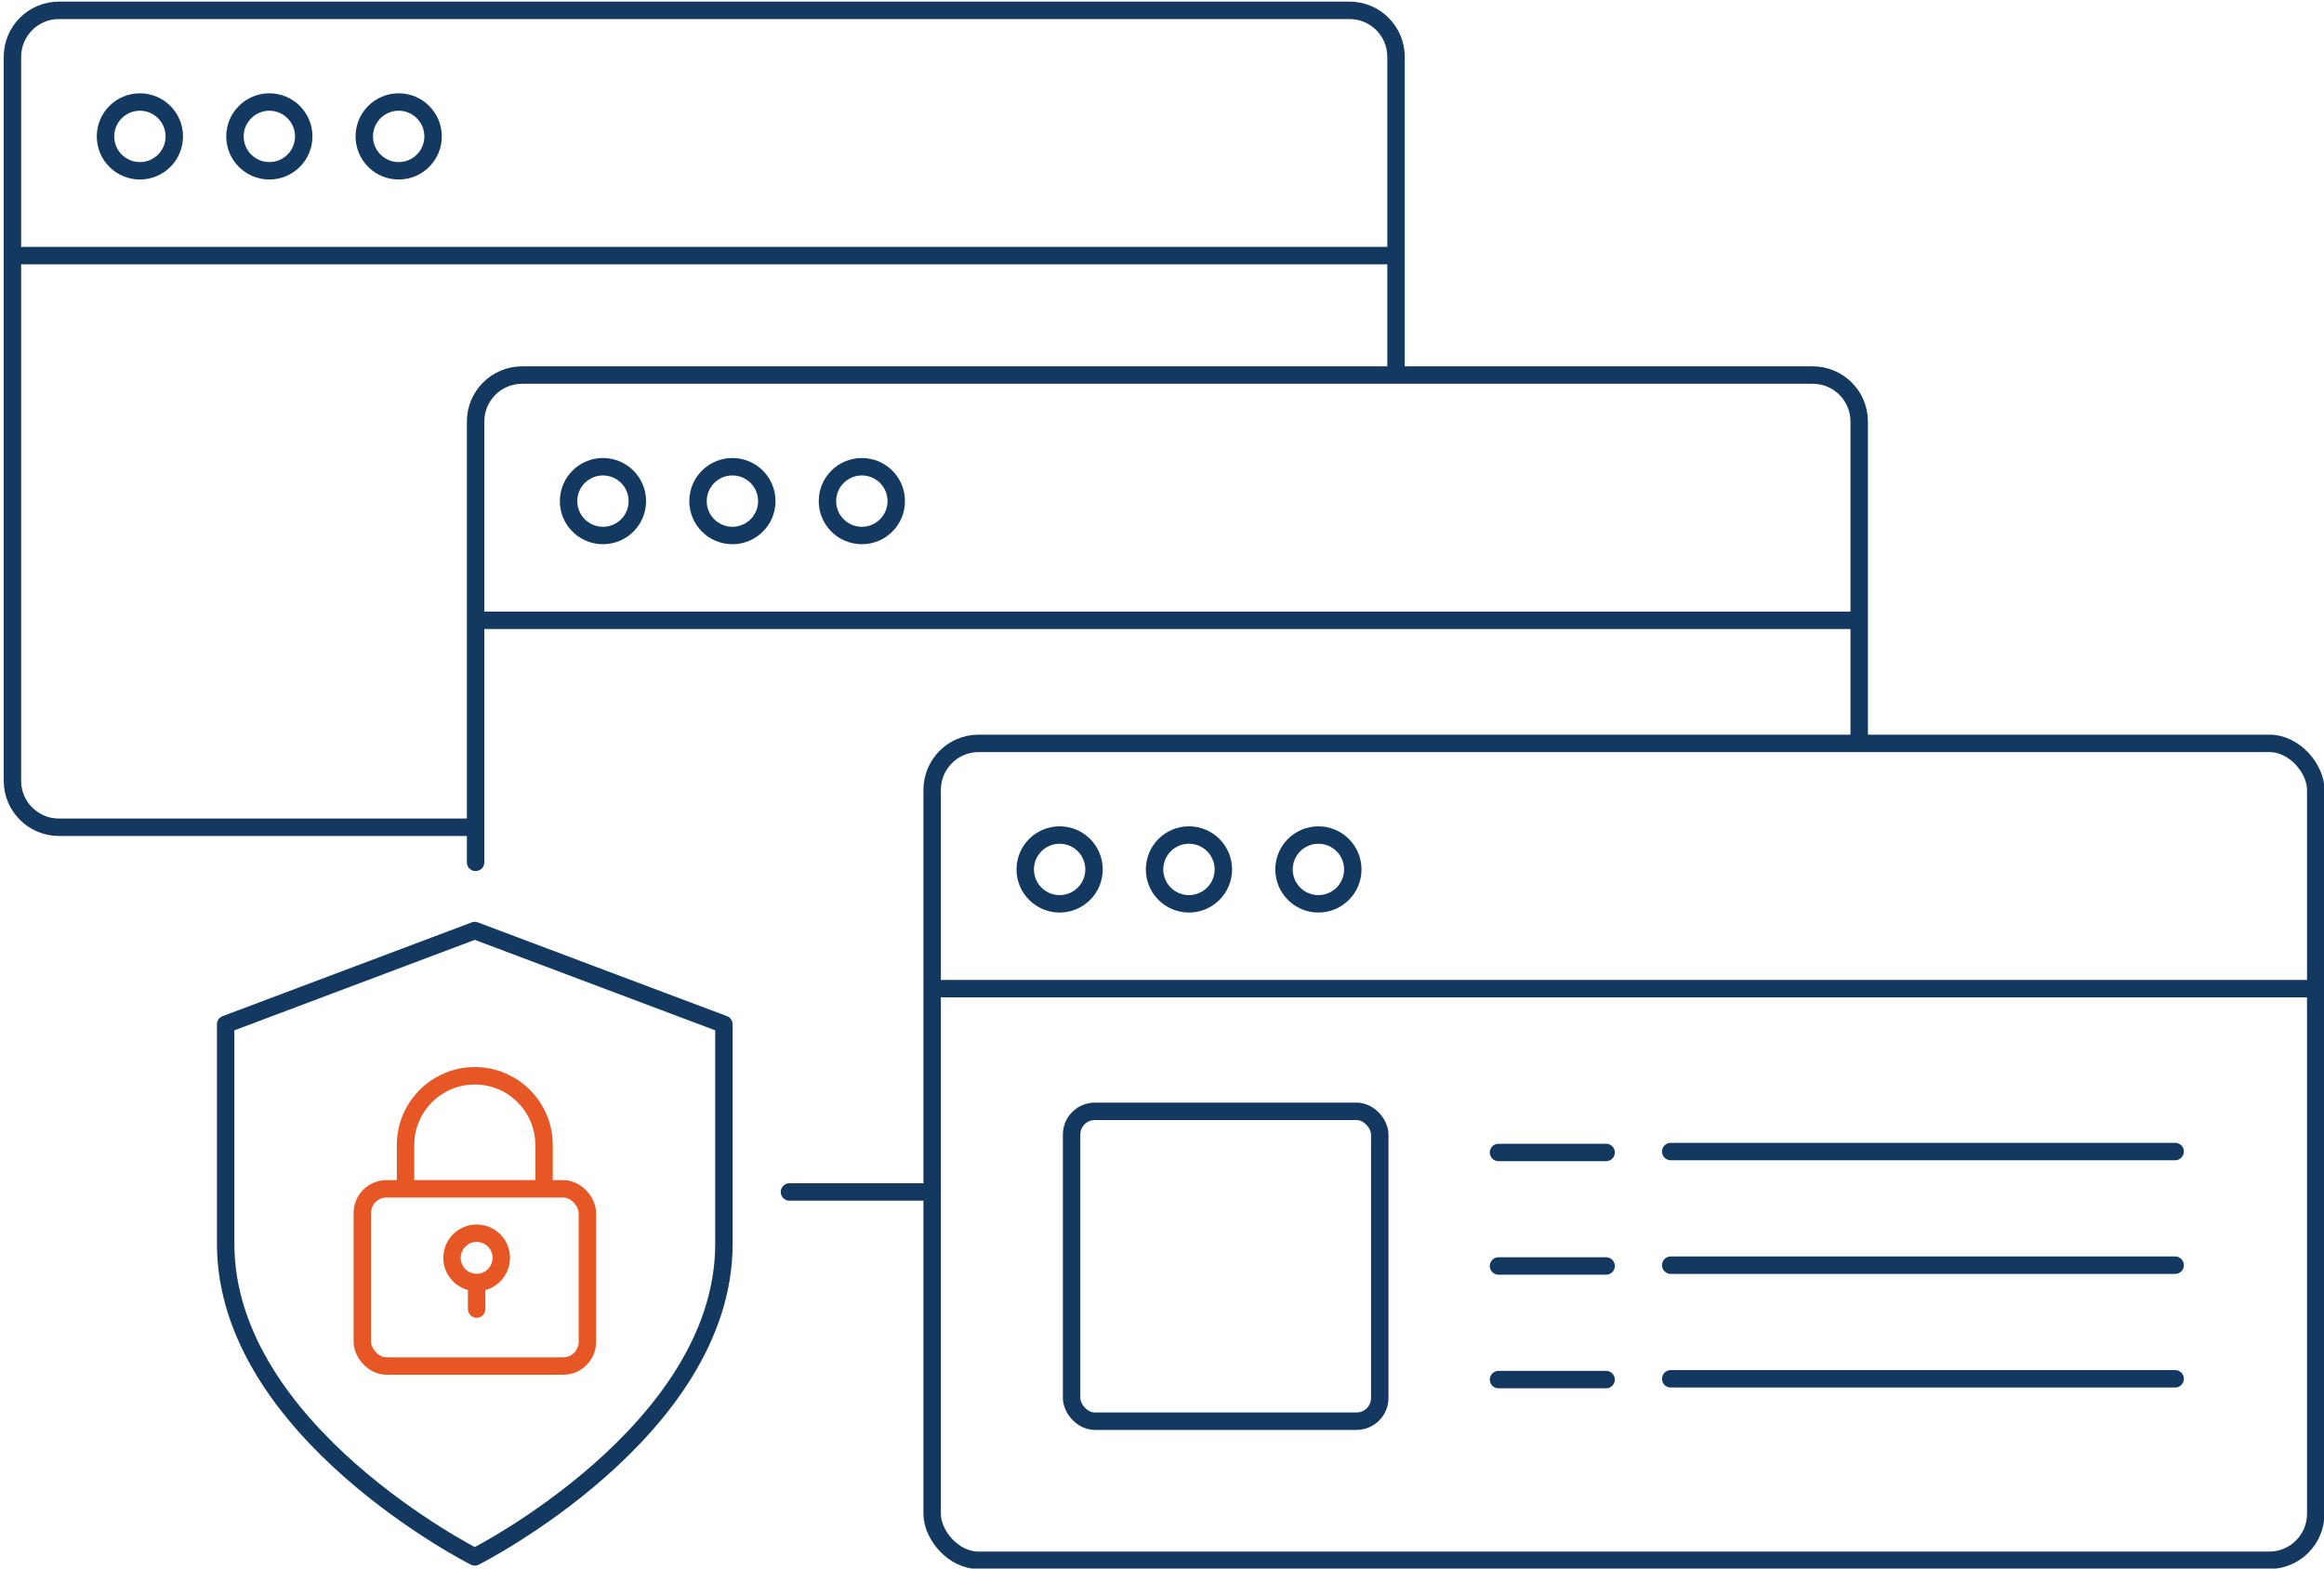 <?xml version="1.0" encoding="UTF-8"?><svg id="Layer_1" xmlns="http://www.w3.org/2000/svg" viewBox="0 0 200 135"><defs><style>.cls-1,.cls-2,.cls-3,.cls-4{fill:none;stroke-width:1.5px;}.cls-1,.cls-3{stroke:#e65725;}.cls-1,.cls-4{stroke-linecap:round;stroke-linejoin:round;}.cls-2,.cls-3{stroke-miterlimit:10;}.cls-2,.cls-4{stroke:#133960;}</style></defs><rect class="cls-4" x="92.22" y="95.65" width="26.52" height="26.67" rx="2" ry="2"/><rect class="cls-4" x="80.22" y="63.98" width="119.07" height="70.31" rx="4" ry="4"/><line class="cls-4" x1="81.11" y1="85.09" x2="198.56" y2="85.09"/><circle class="cls-4" cx="91.19" cy="74.83" r="2.96"/><circle class="cls-4" cx="102.32" cy="74.83" r="2.96"/><circle class="cls-4" cx="113.46" cy="74.83" r="2.96"/><path class="cls-4" d="M40.93,74.22v-37.94c0-2.21,1.79-4,4-4h111.07c2.21,0,4,1.79,4,4v27.26"/><line class="cls-4" x1="79.94" y1="102.59" x2="67.94" y2="102.59"/><line class="cls-4" x1="41.81" y1="53.39" x2="159.26" y2="53.39"/><circle class="cls-4" cx="51.89" cy="43.13" r="2.96"/><circle class="cls-4" cx="63.03" cy="43.13" r="2.96"/><circle class="cls-4" cx="74.17" cy="43.13" r="2.96"/><path class="cls-2" d="M41.52,71.2H5.07c-2.21,0-4-1.79-4-4V4.89C1.07,2.68,2.86.89,5.07.89h111.07c2.21,0,4,1.79,4,4v27.26"/><line class="cls-4" x1="1.96" y1="22" x2="119.41" y2="22"/><circle class="cls-4" cx="12.04" cy="11.74" r="2.96"/><circle class="cls-4" cx="23.18" cy="11.74" r="2.96"/><circle class="cls-4" cx="34.31" cy="11.74" r="2.96"/><line class="cls-4" x1="128.96" y1="99.19" x2="138.22" y2="99.19"/><line class="cls-4" x1="143.78" y1="99.11" x2="187.19" y2="99.11"/><line class="cls-4" x1="128.96" y1="108.96" x2="138.22" y2="108.96"/><line class="cls-4" x1="143.78" y1="108.89" x2="187.19" y2="108.89"/><line class="cls-4" x1="128.96" y1="118.74" x2="138.22" y2="118.74"/><line class="cls-4" x1="143.78" y1="118.67" x2="187.19" y2="118.67"/><path class="cls-4" d="M40.86,134s21.44-10.82,21.44-26.95v-18.89l-21.44-8.07-21.44,8.07v18.89c0,16.13,21.44,26.95,21.44,26.95Z"/><rect class="cls-3" x="31.18" y="102.32" width="19.37" height="15.25" rx="2.08" ry="2.08"/><circle class="cls-3" cx="41.02" cy="108.26" r="2.12"/><line class="cls-1" x1="41.02" y1="110.92" x2="41.02" y2="112.67"/><path class="cls-3" d="M34.9,102.31v-3.76c0-3.29,2.67-5.96,5.96-5.96h0c3.29,0,5.96,2.67,5.96,5.96v3.76"/></svg>
